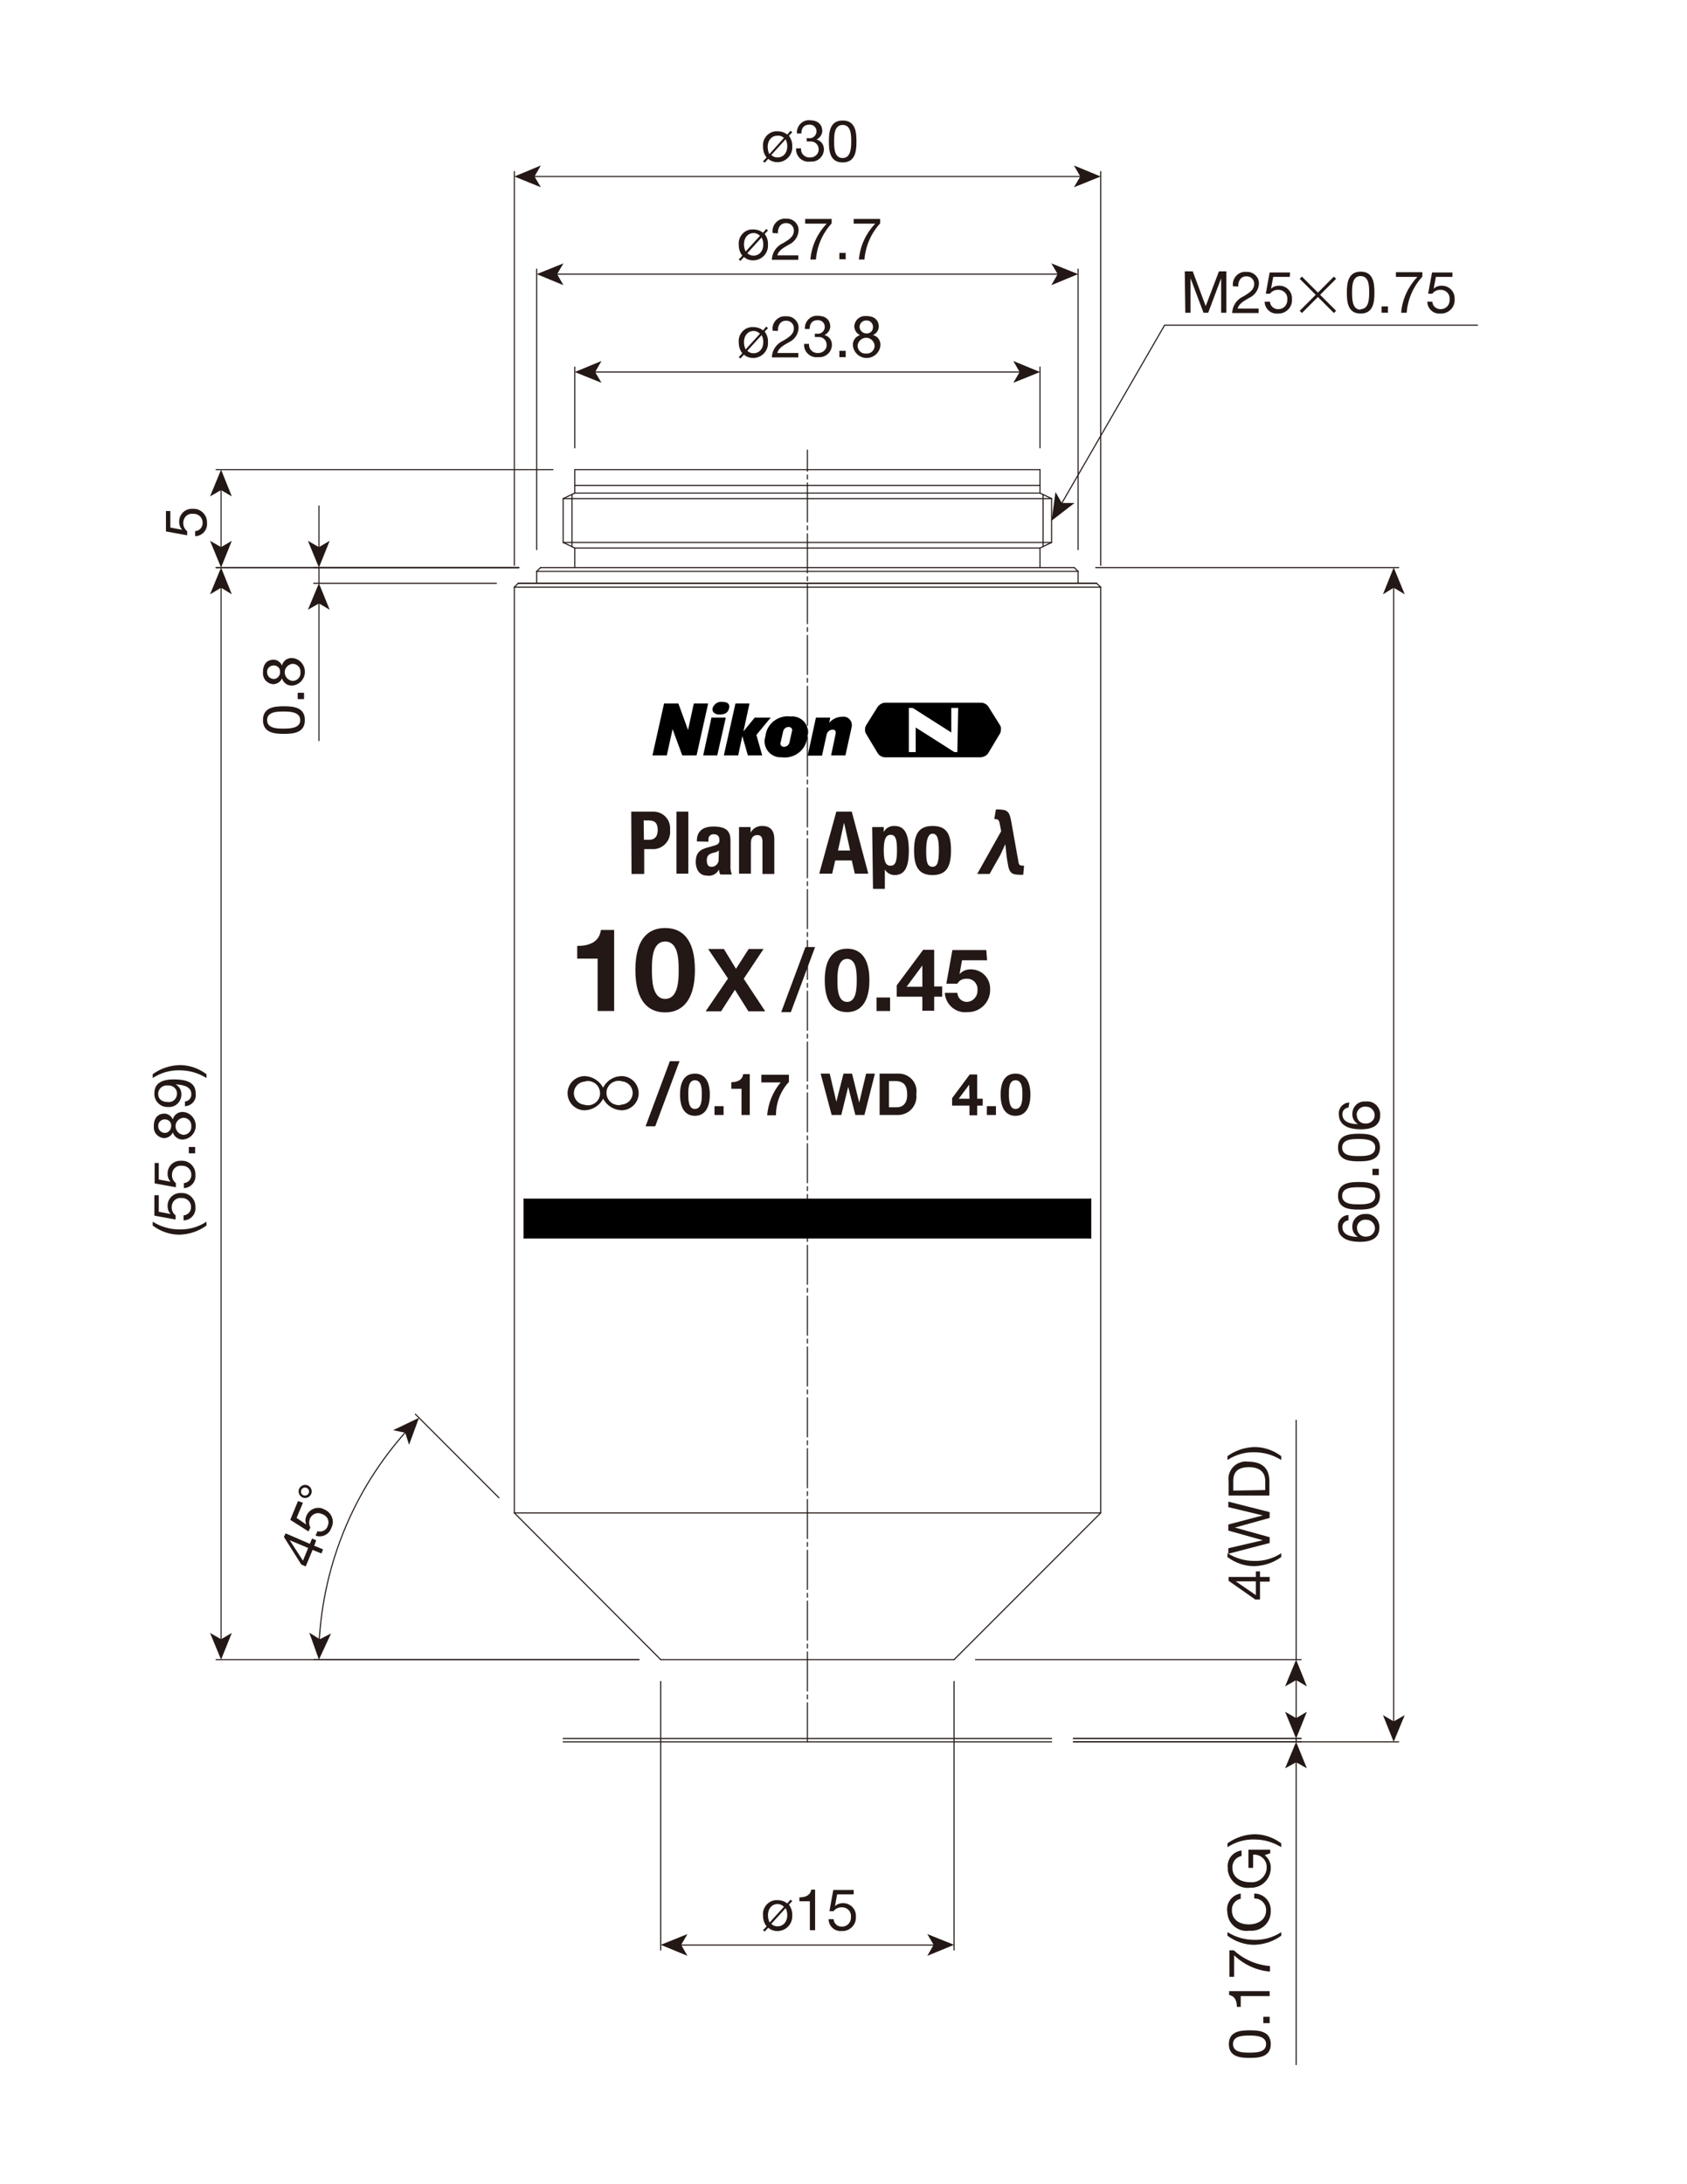 <?xml version="1.0" encoding="UTF-8"?>
<!-- Generator: Adobe Illustrator 23.0.1, SVG Export Plug-In . SVG Version: 6.00 Build 0)  -->
<svg xmlns="http://www.w3.org/2000/svg" xmlns:xlink="http://www.w3.org/1999/xlink" id="_x30_" x="0px" y="0px" width="612px" height="792px" viewBox="0 0 612 792" style="enable-background:new 0 0 612 792;" xml:space="preserve">
<style type="text/css">
	.st0{fill:none;stroke:#231815;stroke-width:0.4;stroke-linecap:round;stroke-linejoin:round;}
	.st1{fill:none;stroke:#231815;stroke-width:0.51;stroke-linecap:round;stroke-linejoin:round;}
	
		.st2{fill:none;stroke:#231815;stroke-width:0.4;stroke-linecap:round;stroke-linejoin:round;stroke-dasharray:14.17,1.42,1.42,1.42;}
	.st3{fill:#231815;}
	.st4{fill:none;stroke:#231815;stroke-width:0.4;}
</style>
<g id="MO_001_VIEW_PV">
	<g id="LINE">
		<line class="st0" x1="292.9" y1="601.8" x2="346.1" y2="601.8"></line>
	</g>
	<g id="LINE-2">
		<line class="st0" x1="389.7" y1="205.8" x2="292.9" y2="205.8"></line>
	</g>
	<g id="LINE-3">
		<line class="st0" x1="381.5" y1="196.7" x2="381.5" y2="180.8"></line>
	</g>
	<g id="LINE-4">
		<line class="st0" x1="377.3" y1="198.7" x2="381.5" y2="196.7"></line>
	</g>
	<g id="LINE-5">
		<line class="st0" x1="381.5" y1="180.8" x2="377.3" y2="178.8"></line>
	</g>
	<g id="LINE-6">
		<line class="st0" x1="377.3" y1="178.8" x2="377.3" y2="170.3"></line>
	</g>
	<g id="LINE-7">
		<line class="st0" x1="378.4" y1="198.2" x2="378.4" y2="179.3"></line>
	</g>
	<g id="LINE-8">
		<line class="st0" x1="377.3" y1="205.8" x2="377.3" y2="198.7"></line>
	</g>
	<g id="LINE-9">
		<line class="st0" x1="399.3" y1="548.6" x2="399.3" y2="212.9"></line>
	</g>
	<g id="LINE-10">
		<line class="st0" x1="377.3" y1="170.3" x2="292.9" y2="170.3"></line>
	</g>
	<g id="LINE-11">
		<line class="st0" x1="399.3" y1="548.6" x2="346.1" y2="601.8"></line>
	</g>
	<g id="LINE-12">
		<line class="st0" x1="391.1" y1="211.5" x2="391.1" y2="207.2"></line>
	</g>
	<g id="LINE-13">
		<line class="st0" x1="391.1" y1="207.2" x2="389.7" y2="205.8"></line>
	</g>
	<g id="LINE-14">
		<line class="st1" x1="397.8" y1="211.5" x2="292.9" y2="211.5"></line>
	</g>
	<g id="LINE-15">
		<line class="st0" x1="399.3" y1="212.9" x2="397.8" y2="211.5"></line>
	</g>
	<g id="LINE-16">
		<line class="st0" x1="377.3" y1="178.8" x2="292.9" y2="178.8"></line>
	</g>
	<g id="LINE-17">
		<line class="st0" x1="381.5" y1="180.8" x2="292.9" y2="180.8"></line>
	</g>
	<g id="LINE-18">
		<line class="st0" x1="381.5" y1="196.7" x2="292.9" y2="196.7"></line>
	</g>
	<g id="LINE-19">
		<line class="st0" x1="377.3" y1="198.7" x2="292.9" y2="198.7"></line>
	</g>
	<g id="LINE-20">
		<line class="st0" x1="391.1" y1="207.2" x2="292.9" y2="207.2"></line>
	</g>
	<g id="LINE-21">
		<line class="st0" x1="399.3" y1="212.9" x2="292.9" y2="212.9"></line>
	</g>
	<g id="LINE-22">
		<line class="st0" x1="292.9" y1="548.6" x2="399.3" y2="548.6"></line>
	</g>
	<g id="LINE-23">
		<line class="st0" x1="377.3" y1="176" x2="292.9" y2="176"></line>
	</g>
	<g id="LINE-24">
		<line class="st0" x1="292.9" y1="601.8" x2="239.7" y2="601.8"></line>
	</g>
	<g id="LINE-25">
		<line class="st0" x1="196.1" y1="205.8" x2="292.9" y2="205.8"></line>
	</g>
	<g id="LINE-26">
		<line class="st0" x1="204.3" y1="196.7" x2="204.3" y2="180.8"></line>
	</g>
	<g id="LINE-27">
		<line class="st0" x1="208.5" y1="198.7" x2="204.3" y2="196.7"></line>
	</g>
	<g id="LINE-28">
		<line class="st0" x1="204.3" y1="180.8" x2="208.5" y2="178.8"></line>
	</g>
	<g id="LINE-29">
		<line class="st0" x1="208.5" y1="178.8" x2="208.5" y2="170.3"></line>
	</g>
	<g id="LINE-30">
		<line class="st0" x1="207.5" y1="198.2" x2="207.5" y2="179.3"></line>
	</g>
	<g id="LINE-31">
		<line class="st0" x1="208.5" y1="205.8" x2="208.5" y2="198.7"></line>
	</g>
	<g id="LINE-32">
		<line class="st0" x1="186.6" y1="548.6" x2="186.6" y2="212.9"></line>
	</g>
	<g id="LINE-33">
		<line class="st0" x1="208.5" y1="170.3" x2="292.9" y2="170.3"></line>
	</g>
	<g id="LINE-34">
		<line class="st0" x1="186.6" y1="548.6" x2="239.7" y2="601.8"></line>
	</g>
	<g id="LINE-35">
		<line class="st0" x1="194.7" y1="211.5" x2="194.7" y2="207.2"></line>
	</g>
	<g id="LINE-36">
		<line class="st0" x1="194.7" y1="207.2" x2="196.1" y2="205.8"></line>
	</g>
	<g id="LINE-37">
		<line class="st1" x1="188" y1="211.5" x2="292.9" y2="211.5"></line>
	</g>
	<g id="LINE-38">
		<line class="st0" x1="186.6" y1="212.9" x2="188" y2="211.5"></line>
	</g>
	<g id="LINE-39">
		<line class="st0" x1="208.5" y1="178.8" x2="292.9" y2="178.8"></line>
	</g>
	<g id="LINE-40">
		<line class="st0" x1="204.3" y1="180.8" x2="292.9" y2="180.8"></line>
	</g>
	<g id="LINE-41">
		<line class="st0" x1="204.3" y1="196.7" x2="292.9" y2="196.7"></line>
	</g>
	<g id="LINE-42">
		<line class="st0" x1="208.5" y1="198.7" x2="292.9" y2="198.7"></line>
	</g>
	<g id="LINE-43">
		<line class="st0" x1="194.7" y1="207.2" x2="292.9" y2="207.2"></line>
	</g>
	<g id="LINE-44">
		<line class="st0" x1="186.6" y1="212.9" x2="292.9" y2="212.9"></line>
	</g>
	<g id="LINE-45">
		<line class="st0" x1="292.9" y1="548.6" x2="186.6" y2="548.6"></line>
	</g>
	<g id="LINE-46">
		<line class="st0" x1="208.5" y1="176" x2="292.9" y2="176"></line>
	</g>
	<g id="LINE-47">
		<line class="st0" x1="292.9" y1="630.4" x2="204.3" y2="630.4"></line>
	</g>
	<g id="LINE-48">
		<line class="st0" x1="292.9" y1="631.6" x2="204.3" y2="631.6"></line>
	</g>
	<g id="LINE-49">
		<line class="st0" x1="292.9" y1="631.6" x2="381.5" y2="631.6"></line>
	</g>
	<g id="LINE-50">
		<line class="st0" x1="292.9" y1="630.4" x2="381.5" y2="630.4"></line>
	</g>
	<g id="LINE-51">
		<line class="st0" x1="190.1" y1="434.8" x2="395.7" y2="434.8"></line>
	</g>
	<g id="LINE-52">
		<line class="st0" x1="190.1" y1="448.9" x2="395.7" y2="448.9"></line>
	</g>
	<g id="LINE-53">
		<line class="st2" x1="292.9" y1="631.6" x2="292.9" y2="163.2"></line>
	</g>
	<g id="LINE-54">
		<line class="st0" x1="395.7" y1="448.9" x2="395.7" y2="434.8"></line>
	</g>
	<g id="LINE-55">
		<line class="st0" x1="190.1" y1="448.9" x2="190.1" y2="434.8"></line>
	</g>
	<g id="LINE-56">
		<line class="st0" x1="422.5" y1="117.9" x2="536" y2="117.9"></line>
	</g>
	<g id="MTEXT">
		<path class="st3" d="M429.8,98.4h2.9l4.7,12.6l4.8-12.6h2.7v15H443v-12.5l0,0l-4.7,12.5h-1.7l-4.7-12.5l0,0v12.5H430L429.8,98.4z"></path>
		<path class="st3" d="M447.3,103.8c-0.4-2.5,1.4-4.9,3.9-5.2c0.3,0,0.6-0.1,0.9,0c2.3-0.2,4.4,1.5,4.6,3.8c0,0.2,0,0.3,0,0.5    c-0.1,2.2-1.5,4.2-3.5,5.1c-1.9,1.1-3.8,2.1-4.2,3.9h7.6v1.6H447c0.1-2.7,1.7-5,4.2-6.1c2.5-1.5,3.8-2.5,3.8-4.5    c0-1.5-1.2-2.7-2.7-2.7c-0.1,0-0.1,0-0.2,0c-2.1,0-3,1.9-2.9,3.7L447.3,103.8z"></path>
		<path class="st3" d="M467.9,100.4h-6l-0.8,4.3l0,0c0.7-0.7,1.7-1.1,2.8-1.1c2.6-0.1,4.7,1.9,4.8,4.4c0,0.2,0,0.5,0,0.7    c0.1,2.7-2.1,4.9-4.7,5c-0.2,0-0.3,0-0.5,0c-2.4,0.2-4.5-1.6-4.7-4c0-0.1,0-0.2,0-0.3h1.9c0.1,1.6,1.5,2.8,3.1,2.7    c1.7,0,3.1-1.3,3.2-3.1c0-0.1,0-0.3,0-0.4c0.2-1.8-1.1-3.3-2.9-3.5c-0.2,0-0.4,0-0.6,0c-1.1,0-2.1,0.5-2.8,1.4h-1.5l1.4-7.7h7.4    L467.9,100.4z"></path>
		<path class="st3" d="M484.7,112.7l-0.8,0.8l-5.8-5.8l-5.8,5.8l-0.8-0.8l5.8-5.8l-5.8-5.8l0.8-0.8l5.8,5.8l5.8-5.8l0.8,0.8    l-5.8,5.8L484.7,112.7z"></path>
		<path class="st3" d="M493.6,98.5c4.7,0,5,4.3,5,7.6s-0.3,7.6-5,7.6s-5-4.3-5-7.6S489,98.5,493.6,98.5z M493.6,112.1    c3,0,3.1-3.8,3.1-6s0-6-3.1-6s-3.1,3.8-3.1,6s0,6.2,3.1,6.2V112.1z"></path>
		<path class="st3" d="M501.2,111.1h2.3v2.3h-2.3V111.1z"></path>
		<path class="st3" d="M516,100.3c-3.3,3.6-5.3,8.2-5.7,13.1h-2c0.4-4.9,2.5-9.4,5.9-13h-7.8v-1.7h9.6L516,100.3z"></path>
		<path class="st3" d="M526.9,100.4h-6l-0.8,4.3l0,0c0.7-0.7,1.7-1.1,2.8-1.1c2.6-0.1,4.7,1.9,4.8,4.4c0,0.2,0,0.5,0,0.7    c0.1,2.7-2.1,4.9-4.7,5c-0.2,0-0.3,0-0.5,0c-2.4,0.2-4.5-1.6-4.7-4c0-0.1,0-0.2,0-0.3h1.8c0.1,1.6,1.5,2.8,3.1,2.7    c1.7,0,3.1-1.3,3.2-3.1c0-0.1,0-0.3,0-0.4c0.2-1.8-1.1-3.3-2.9-3.5c-0.2,0-0.4,0-0.6,0c-1.1,0-2.1,0.5-2.8,1.4h-1.5l1.4-7.7h7.4    L526.9,100.4z"></path>
	</g>
	<g id="LINE-57">
		<line class="st4" x1="385" y1="182.8" x2="422.5" y2="117.9"></line>
		<polygon class="st3" points="381.5,188.8 389.8,182.4 385.2,182.4 382.9,178.4   "></polygon>
	</g>
	<g id="MTEXT-2">
		<path class="st3" d="M277.4,120.2c0.8,1.1,1.3,2.5,1.2,3.9c0.2,3-2.1,5.5-5,5.7c-1.3,0.1-2.7-0.3-3.7-1.2l-1.3,1.4l-0.6-0.5    l1.3-1.4c-0.9-1.1-1.3-2.5-1.3-3.9c-0.3-2.8,1.8-5.4,4.6-5.6c0.2,0,0.5,0,0.7,0c1.3,0,2.5,0.4,3.5,1.2l1.2-1.4l0.6,0.6    L277.4,120.2z M275.7,121c-0.6-0.6-1.5-1-2.3-1c-1.9,0-3.5,1.5-3.5,4.1c0,0.9,0.2,1.8,0.6,2.6L275.7,121z M271.1,127.2    c0.6,0.6,1.4,0.9,2.3,0.9c1.9,0,3.5-1.5,3.5-4.1c0-0.9-0.2-1.7-0.6-2.5L271.1,127.2z"></path>
		<path class="st3" d="M280.3,119.9c-0.4-2.5,1.4-4.9,3.9-5.2c0.3,0,0.6-0.1,0.9,0c2.3-0.2,4.4,1.5,4.6,3.8c0,0.2,0,0.3,0,0.5    c-0.1,2.2-1.5,4.2-3.5,5.1c-1.9,1.1-3.8,2.1-4.2,3.9h7.6v1.6H280c0.1-2.7,1.7-5,4.2-6.1c2.5-1.5,3.8-2.5,3.8-4.5    c0-1.5-1.2-2.7-2.7-2.7c-0.1,0-0.1,0-0.2,0c-2.1,0-3,1.9-2.9,3.7L280.3,119.9z"></path>
		<path class="st3" d="M295.6,121h0.8c1.4,0.2,2.6-0.8,2.8-2.2c0-0.1,0-0.2,0-0.3c0-1.3-1-2.4-2.4-2.4c-0.1,0-0.2,0-0.3,0    c-2,0-2.8,1.5-2.8,3.2H292c-0.2-2.4,1.6-4.6,4-4.8c0.2,0,0.4,0,0.6,0c2.6,0,4.6,1.2,4.6,4c-0.1,1.3-0.9,2.4-2.1,3l0,0    c1.6,0.4,2.7,1.8,2.7,3.5c0,2.5-2.1,4.6-4.6,4.5c-0.2,0-0.3,0-0.5,0c-2.5,0.3-4.7-1.5-5-4c0-0.3,0-0.6,0-0.8h1.8    c-0.2,1.7,1.1,3.1,2.7,3.3c0.2,0,0.3,0,0.5,0c1.6,0.1,3.1-1.1,3.2-2.7c0-0.1,0-0.1,0-0.2c0-1.6-1.2-2.9-2.8-2.9    c-0.1,0-0.3,0-0.4,0h-1.1L295.6,121z"></path>
		<path class="st3" d="M304.5,127.2h2.3v2.3h-2.3V127.2z"></path>
		<path class="st3" d="M314.3,114.6c3.3,0,4.5,1.9,4.5,3.8c0,1.3-0.8,2.5-2.1,3.1c1.7,0.4,2.8,2,2.7,3.7c-0.2,2.8-2.7,4.8-5.4,4.6    c-2.4-0.2-4.4-2.1-4.6-4.6c-0.1-1.7,1-3.2,2.6-3.7c-1.2-0.5-2-1.7-2.1-3.1c0.1-2.2,1.9-3.9,4.1-3.8    C314.1,114.6,314.2,114.6,314.3,114.6z M314.3,128.2c1.6,0.1,2.9-1.1,3-2.7c0-0.1,0-0.1,0-0.2c-0.2-1.7-1.7-3-3.4-2.8    c-1.5,0.2-2.6,1.3-2.8,2.8c0,1.6,1.2,2.9,2.8,2.9c0.2,0,0.4,0,0.5,0L314.3,128.2z M314.3,120.9c1.3,0.1,2.3-0.8,2.4-2.1    c0-0.1,0-0.2,0-0.3c0-1.2-1-2.3-2.2-2.3c-0.1,0-0.2,0-0.3,0c-1.3,0-2.3,1-2.4,2.3C311.9,119.9,313,120.9,314.3,120.9    C314.3,120.9,314.3,120.9,314.3,120.9L314.3,120.9z"></path>
	</g>
	<g id="LINE-58">
		<line class="st4" x1="215.4" y1="134.9" x2="370.4" y2="134.9"></line>
		<polygon class="st3" points="208.5,134.9 218.2,138.8 215.9,134.9 218.2,130.9   "></polygon>
		<polygon class="st3" points="377.3,134.9 367.6,138.8 369.9,134.9 367.6,130.9   "></polygon>
	</g>
	<g id="LINE-59">
		<line class="st0" x1="208.5" y1="162.4" x2="208.5" y2="133.1"></line>
	</g>
	<g id="LINE-60">
		<line class="st0" x1="377.3" y1="162.4" x2="377.3" y2="133.1"></line>
	</g>
	<g id="MTEXT-3">
		<path class="st3" d="M286.2,49.2c0.8,1.1,1.3,2.5,1.2,3.9c0.2,3-2.1,5.5-5,5.7c-1.3,0.1-2.7-0.3-3.7-1.2l-1.3,1.4l-0.6-0.5    l1.3-1.4c-0.9-1.1-1.3-2.5-1.3-3.9c-0.3-2.8,1.8-5.4,4.6-5.6c0.2,0,0.5,0,0.7,0c1.3,0,2.5,0.4,3.5,1.2l1.2-1.4l0.6,0.6L286.2,49.2    z M284.4,50c-0.7-0.6-1.5-0.9-2.4-0.8c-1.9,0-3.5,1.5-3.5,4.1c0,0.9,0.2,1.8,0.6,2.6L284.4,50z M279.8,56.2    c0.6,0.6,1.4,0.9,2.3,0.9c1.9,0,3.5-1.5,3.5-4.1c0-0.9-0.2-1.7-0.6-2.5L279.8,56.2z"></path>
		<path class="st3" d="M292.6,50.1h0.8c1.4,0.2,2.6-0.8,2.8-2.2c0-0.1,0-0.2,0-0.3c0-1.3-1-2.4-2.4-2.4c-0.1,0-0.2,0-0.3,0    c-2,0-2.8,1.5-2.8,3.2h-1.6c-0.2-2.4,1.6-4.6,4-4.8c0.2,0,0.4,0,0.6,0c2.6,0,4.6,1.2,4.6,4c-0.1,1.3-0.9,2.4-2.1,3l0,0    c1.6,0.4,2.7,1.8,2.7,3.5c0,2.5-2.1,4.6-4.6,4.5c-0.2,0-0.3,0-0.5,0c-2.5,0.3-4.7-1.5-5-4c0-0.3,0-0.6,0-0.8h1.8    c-0.2,1.7,1.1,3.1,2.7,3.3c0.2,0,0.3,0,0.5,0c1.6,0.1,3.1-1.1,3.2-2.7c0-0.1,0-0.1,0-0.2c0-1.6-1.2-2.9-2.8-2.9    c-0.1,0-0.3,0-0.4,0h-1.1L292.6,50.1z"></path>
		<path class="st3" d="M305.7,43.7c4.7,0,5,4.3,5,7.6s-0.3,7.6-5,7.6c-4.7,0-5-4.3-5-7.6S301,43.7,305.7,43.7z M305.7,57.3    c3,0,3.1-3.8,3.1-6s0-6-3.1-6s-3.1,3.8-3.1,6S302.6,57.3,305.7,57.3L305.7,57.3z"></path>
	</g>
	<g id="LINE-61">
		<line class="st4" x1="193.4" y1="64" x2="392.4" y2="64"></line>
		<polygon class="st3" points="186.6,64 196.2,67.9 193.9,64 196.2,60   "></polygon>
		<polygon class="st3" points="399.3,64 389.6,67.9 391.9,64 389.6,60   "></polygon>
	</g>
	<g id="LINE-62">
		<line class="st0" x1="186.6" y1="205" x2="186.6" y2="62.2"></line>
	</g>
	<g id="LINE-63">
		<line class="st0" x1="399.3" y1="205" x2="399.3" y2="62.2"></line>
	</g>
	<g id="MTEXT-4">
		<path class="st3" d="M61.8,185.3v6l4.3,0.8l0,0c-0.7-0.7-1.1-1.7-1.1-2.8c-0.1-2.6,1.9-4.7,4.4-4.8c0.2,0,0.5,0,0.7,0    c2.7-0.1,4.9,2.1,5,4.7c0,0.2,0,0.3,0,0.5c0.2,2.4-1.6,4.5-4,4.7c-0.1,0-0.2,0-0.3,0v-1.8c1.6-0.1,2.8-1.5,2.7-3.1    c0-1.7-1.3-3.1-3.1-3.2c-0.1,0-0.3,0-0.4,0c-1.8-0.2-3.3,1.1-3.5,2.9c0,0.2,0,0.4,0,0.6c0,1.1,0.5,2.1,1.4,2.8v1.5l-7.7-1.4v-7.4    L61.8,185.3z"></path>
	</g>
	<g id="LINE-64">
		<line class="st4" x1="80.2" y1="177.2" x2="80.2" y2="198.9"></line>
		<polygon class="st3" points="80.2,170.3 76.2,180 80.2,177.7 84.1,180   "></polygon>
		<polygon class="st3" points="80.2,205.8 76.2,196.1 80.2,198.4 84.1,196.1   "></polygon>
	</g>
	<g id="LINE-65">
		<line class="st0" x1="200.6" y1="170.3" x2="78.4" y2="170.3"></line>
	</g>
	<g id="LINE-66">
		<line class="st0" x1="188.2" y1="205.8" x2="78.4" y2="205.8"></line>
	</g>
	<g id="MTEXT-5">
		<path class="st3" d="M74.9,444.4c-2.9,2.1-6.3,3.2-9.8,3.3c-3.5,0-6.9-1.2-9.7-3.3v-1.4c2.9,1.8,6.2,2.8,9.7,2.8    c3.5,0.1,6.9-0.9,9.8-2.8V444.4z"></path>
		<path class="st3" d="M57.6,433.4v6l4.3,0.8l0,0c-0.7-0.7-1.1-1.7-1.1-2.8c-0.1-2.6,1.9-4.7,4.4-4.8c0.2,0,0.5,0,0.7,0    c2.7-0.1,4.9,2.1,5,4.7c0,0.2,0,0.3,0,0.5c0.2,2.4-1.6,4.5-4,4.7c-0.1,0-0.2,0-0.3,0v-1.8c1.6-0.1,2.8-1.5,2.7-3.1    c0-1.7-1.3-3.1-3.1-3.2c-0.1,0-0.3,0-0.4,0c-1.8-0.2-3.3,1.1-3.5,2.9c0,0.2,0,0.4,0,0.6c0,1.1,0.5,2.1,1.4,2.8v1.5l-7.7-1.4v-7.4    L57.6,433.4z"></path>
		<path class="st3" d="M57.6,421.7v6l4.3,0.8l0,0c-0.7-0.7-1.1-1.7-1.1-2.8c-0.1-2.6,1.9-4.7,4.4-4.8c0.2,0,0.5,0,0.7,0    c2.7-0.1,4.9,2.1,5,4.7c0,0.2,0,0.3,0,0.5c0.2,2.4-1.6,4.5-4,4.7c-0.1,0-0.2,0-0.2,0v-1.8c1.6-0.1,2.8-1.5,2.7-3.1    c0-1.7-1.3-3.1-3.1-3.2c-0.1,0-0.3,0-0.4,0c-1.8-0.2-3.3,1.1-3.5,2.9c0,0.2,0,0.4,0,0.6c0,1.1,0.5,2.1,1.4,2.8v1.5l-7.7-1.4v-7.4    L57.6,421.7z"></path>
		<path class="st3" d="M68.5,418.2v-2.3h2.3v2.3H68.5z"></path>
		<path class="st3" d="M55.8,408.3c0-3.3,1.9-4.5,3.8-4.5c1.3,0,2.5,0.8,3.1,2.1c0.4-1.7,2-2.8,3.7-2.7c2.8,0.2,4.8,2.7,4.6,5.4    c-0.2,2.4-2.1,4.4-4.6,4.6c-1.7,0.1-3.2-1-3.7-2.6c-0.5,1.2-1.7,2-3.1,2.1c-2.2-0.1-3.9-1.9-3.8-4.1    C55.8,408.5,55.8,408.4,55.8,408.3z M62.1,408.3c0.1-1.3-0.8-2.3-2.1-2.4c-0.1,0-0.2,0-0.3,0c-1.2,0-2.3,1-2.3,2.2    c0,0.1,0,0.2,0,0.3c0,1.3,1,2.3,2.3,2.4S62.1,409.7,62.1,408.3C62.1,408.4,62.1,408.4,62.1,408.3L62.1,408.3z M69.4,408.3    c0.1-1.6-1.1-2.9-2.7-3c-0.1,0-0.1,0-0.2,0c-1.7,0.2-3,1.7-2.8,3.4c0.2,1.5,1.3,2.6,2.8,2.8c1.6,0,2.9-1.2,2.9-2.8    c0-0.2,0-0.3,0-0.5L69.4,408.3z"></path>
		<path class="st3" d="M67.1,399.4c1.4-0.1,2.4-1.3,2.3-2.7c0-2.2-1.9-3.3-5.7-3.5l0,0c1.3,0.7,2.1,2,2.1,3.5    c0.1,2.5-1.8,4.6-4.2,4.7c-0.2,0-0.5,0-0.7,0c-2.6,0.1-4.7-1.9-4.9-4.4c0-0.2,0-0.3,0-0.5c0-2.8,1.5-5.1,7-5.1s8,1.5,8,5.2    c0.3,2.2-1.3,4.2-3.6,4.5c-0.1,0-0.2,0-0.3,0L67.1,399.4z M57.4,396.7c0,2.1,1.7,2.9,3.5,2.9c1.7,0.2,3.1-1,3.3-2.7    c0.2-1.7-1-3.1-2.7-3.3c-0.2,0-0.4,0-0.6,0c-1.7-0.2-3.2,0.9-3.5,2.6c0,0.2,0,0.4,0,0.6V396.7z"></path>
		<path class="st3" d="M74.9,390.9c-2.9-1.8-6.2-2.8-9.7-2.8c-3.5-0.1-6.9,0.9-9.8,2.8v-1.4c2.9-2.1,6.3-3.2,9.8-3.3    c3.5,0,6.9,1.2,9.7,3.3V390.9z"></path>
	</g>
	<g id="LINE-67">
		<line class="st4" x1="80.2" y1="212.7" x2="80.2" y2="595"></line>
		<polygon class="st3" points="80.2,205.8 76.2,215.5 80.2,213.1 84.1,215.5   "></polygon>
		<polygon class="st3" points="80.2,601.8 76.2,592.1 80.2,594.4 84.1,592.1   "></polygon>
	</g>
	<g id="LINE-68">
		<line class="st0" x1="188.2" y1="205.8" x2="78.4" y2="205.8"></line>
	</g>
	<g id="LINE-69">
		<line class="st0" x1="231.8" y1="601.8" x2="78.4" y2="601.8"></line>
	</g>
	<g id="MTEXT-6">
		<path class="st3" d="M489.2,442.5c-1.3,0.1-2.3,1.2-2.2,2.5c0,3,3.5,3.5,5.6,3.5l0,0c-1.3-0.8-2.1-2.2-2-3.7    c-0.1-2.5,1.9-4.5,4.3-4.6c0.2,0,0.3,0,0.5,0c2.6-0.2,4.8,1.8,5,4.4c0,0.2,0,0.4,0,0.6c0,4.4-4,5.1-7,5.1c-4.1,0-8-1.2-8-5.5    c-0.2-2.1,1.4-4,3.5-4.2c0.1,0,0.2,0,0.3,0L489.2,442.5z M495.7,448.4c1.7,0,3.1-1.4,3.1-3c0-1.7-1.4-3.1-3-3.1c0,0,0,0,0,0    c-1.6-0.3-3.2,0.8-3.5,2.4c0,0.2-0.1,0.4,0,0.6c0,1.7,1.3,3.1,3,3.1C495.3,448.5,495.5,448.5,495.7,448.4z"></path>
		<path class="st3" d="M485.4,433.6c0-4.7,4.3-5,7.6-5c3.3,0,7.6,0.3,7.6,5c0,4.7-4.3,5-7.6,5C489.6,438.6,485.4,438.3,485.4,433.6z     M498.9,433.6c0-3-3.8-3.1-6-3.1c-2.2,0-6,0-6,3.1c0,3.1,3.8,3.1,6,3.1C495.1,436.7,498.9,436.7,498.9,433.6z"></path>
		<path class="st3" d="M497.9,426.1v-2.3h2.3v2.3H497.9z"></path>
		<path class="st3" d="M485.4,416.1c0-4.7,4.3-5,7.6-5c3.3,0,7.6,0.3,7.6,5s-4.3,5-7.6,5C489.6,421.1,485.4,420.8,485.4,416.1z     M498.9,416.1c0-3-3.8-3.1-6-3.1c-2.2,0-6,0-6,3.1s3.8,3.1,6,3.1C495.1,419.2,498.9,419.2,498.9,416.1z"></path>
		<path class="st3" d="M489.2,401.6c-1.3,0.1-2.3,1.2-2.2,2.5c0,3,3.5,3.5,5.6,3.5l0,0c-1.3-0.8-2.1-2.2-2-3.7    c0-2.5,1.9-4.5,4.4-4.5c0.2,0,0.5,0,0.7,0c2.6-0.2,4.8,1.8,5,4.4c0,0.2,0,0.4,0,0.6c0,4.4-4,5.1-7,5.1c-4.1,0-8-1.2-8-5.5    c-0.2-2.1,1.4-4,3.5-4.2c0.1,0,0.2,0,0.3,0L489.2,401.6z M495.6,407.4c1.7,0,3.1-1.4,3.1-3c0-1.7-1.4-3.1-3-3.1c0,0,0,0,0,0    c-1.6-0.3-3.2,0.8-3.5,2.4c0,0.2-0.1,0.4,0,0.6c0,1.7,1.3,3.1,3,3.1C495.3,407.4,495.5,407.4,495.6,407.4L495.6,407.4z"></path>
	</g>
	<g id="LINE-70">
		<line class="st4" x1="505.6" y1="212.7" x2="505.6" y2="624.7"></line>
		<polygon class="st3" points="505.6,205.8 501.7,215.5 505.6,213.1 509.6,215.5   "></polygon>
		<polygon class="st3" points="505.6,631.6 501.7,621.9 505.6,624.2 509.6,621.9   "></polygon>
	</g>
	<g id="LINE-71">
		<line class="st0" x1="397.5" y1="205.8" x2="507.4" y2="205.8"></line>
	</g>
	<g id="LINE-72">
		<line class="st0" x1="389.4" y1="631.6" x2="507.4" y2="631.6"></line>
	</g>
	<g id="MTEXT-7">
		<path class="st3" d="M455.6,571.8v-2h1.5v2h3.5v1.7h-3.5v6.5h-1.7l-9.7-6.8v-1.4L455.6,571.8z M455.6,573.4h-7.3l7.3,5V573.4z"></path>
		<path class="st3" d="M464.8,564.6c-2.9,2.1-6.3,3.2-9.8,3.3c-3.5,0-6.9-1.2-9.7-3.3v-1.4c2.9,1.8,6.2,2.8,9.7,2.8    c3.5,0.1,6.9-0.9,9.8-2.8V564.6z"></path>
		<path class="st3" d="M460.6,548.3v2.1l-12.6,3.5l0,0l12.6,3.5v2.1l-15,3.9v-2l12.5-2.9l0,0l-12.5-3.5v-2.2l12.5-3.3l0,0l-12.5-3    v-2L460.6,548.3z"></path>
		<path class="st3" d="M445.7,542.3v-5.1c-0.5-3.5,1.9-6.7,5.4-7.2c0.5-0.1,1-0.1,1.6,0c5,0,7.8,2.2,7.8,7.2v5.1H445.7z M459,540.3    V537c0-1.4-0.4-5-5.9-5c-3.5,0-5.7,1.3-5.7,5v3.5L459,540.3z"></path>
		<path class="st3" d="M464.8,529.4c-2.9-1.8-6.2-2.8-9.7-2.8c-3.5-0.1-6.9,0.9-9.8,2.8V528c2.9-2.1,6.3-3.2,9.8-3.3    c3.5,0,6.9,1.2,9.7,3.3V529.4z"></path>
	</g>
	<g id="LINE-73">
		<line class="st4" x1="470.2" y1="623.5" x2="470.2" y2="608.7"></line>
		<polygon class="st3" points="470.2,630.4 474.1,620.7 470.2,623 466.2,620.7   "></polygon>
		<polygon class="st3" points="470.2,601.8 474.1,611.5 470.2,609.2 466.2,611.5   "></polygon>
	</g>
	<g id="LINE-74">
		<line class="st0" x1="389.4" y1="630.4" x2="472" y2="630.4"></line>
	</g>
	<g id="LINE-75">
		<line class="st0" x1="353.9" y1="601.8" x2="472" y2="601.8"></line>
	</g>
	<g id="LINE-76">
		<line class="st0" x1="470.2" y1="601.8" x2="470.2" y2="515"></line>
	</g>
	<g id="MTEXT-8">
		<path class="st3" d="M445.8,741.2c0-4.7,4.3-5,7.6-5c3.3,0,7.6,0.3,7.6,5c0,4.7-4.3,5-7.6,5C450,746.2,445.8,745.9,445.8,741.2z     M459.3,741.2c0-3-3.8-3.1-6-3.1c-2.2,0-6,0-6,3.1s3.8,3.1,6,3.1C455.5,744.3,459.3,744.3,459.3,741.2z"></path>
		<path class="st3" d="M458.3,733.6v-2.3h2.3v2.3H458.3z"></path>
		<path class="st3" d="M460.6,722v1.8h-10.5v3.9h-1.4c0-2-0.6-3.9-2.8-4.3V722H460.6z"></path>
		<path class="st3" d="M447.6,707.2c3.6,3.3,8.2,5.3,13.1,5.7v2c-4.9-0.4-9.4-2.5-13-5.9v7.8H446v-9.6L447.6,707.2z"></path>
		<path class="st3" d="M464.8,701.9c-2.9,2.1-6.3,3.2-9.8,3.3c-3.5,0-6.9-1.2-9.7-3.3v-1.3c2.9,1.8,6.2,2.8,9.7,2.8    c3.5,0.1,6.9-0.9,9.8-2.8V701.9z"></path>
		<path class="st3" d="M450.1,688.5c-2,0.4-3.3,2.2-3.2,4.2c0,3.5,2.9,5.1,6.1,5.1c3.1,0,6.3-1.5,6.3-5.1c0.1-2.3-1.8-4.3-4.1-4.3    c-0.1,0-0.1,0-0.2,0v-1.8c3.4,0,6.1,2.8,6,6.2c0,0.1,0,0.2,0,0.3c0,3.9-3.1,7-7,7c-0.3,0-0.6,0-0.9,0c-3.8,0.5-7.3-2.2-7.8-6.1    c0-0.3-0.1-0.6-0.1-0.9c-0.4-3.1,1.7-6,4.9-6.5V688.5z"></path>
		<path class="st3" d="M458.8,672.7c1.5,1.2,2.3,2.9,2.2,4.8c-0.1,4-3.4,7.1-7.3,7c-0.1,0-0.1,0-0.2,0c-4,0.5-7.6-2.4-8.1-6.4    c0-0.2,0-0.4,0-0.7c-0.4-3.1,1.8-6,5-6.4v2c-2.1,0.4-3.5,2.3-3.3,4.4c0,3.5,3.2,5.1,6.4,5.1c3,0.3,5.6-1.8,6-4.8    c0-0.1,0-0.3,0-0.4c0.2-2.5-1.7-4.6-4.2-4.8c-0.2,0-0.5,0-0.7,0v4.8h-1.7v-6.6h7.9v1.3L458.8,672.7z"></path>
		<path class="st3" d="M464.8,669.8c-2.9-1.8-6.2-2.8-9.7-2.8c-3.5-0.1-6.9,0.9-9.8,2.8v-1.4c2.9-2.1,6.3-3.2,9.8-3.3    c3.5,0,6.9,1.2,9.7,3.3V669.8z"></path>
	</g>
	<g id="LINE-77">
		<line class="st0" x1="470.2" y1="631.6" x2="470.2" y2="630.4"></line>
	</g>
	<g id="LINE-78">
		<line class="st0" x1="389.4" y1="631.6" x2="472" y2="631.6"></line>
	</g>
	<g id="LINE-79">
		<line class="st0" x1="389.4" y1="630.4" x2="472" y2="630.4"></line>
	</g>
	<g id="LINE-80">
		<line class="st4" x1="470.2" y1="748.8" x2="470.2" y2="638.4"></line>
		<polygon class="st3" points="470.2,631.6 474.1,641.2 470.2,639 466.2,641.2   "></polygon>
	</g>
	<g id="MTEXT-9">
		<path class="st3" d="M112.4,559.8l0.8-1.9l1.5,0.6l-0.7,2l3.2,1.3l-0.6,1.5l-3.2-1.3l-2.5,6l-1.6-0.7l-6.3-10l0.6-1.3L112.4,559.8    z M111.8,561.3l-6.7-2.8l0,0l4.8,7.4L111.8,561.3z"></path>
		<path class="st3" d="M109.9,544.9l-2.3,5.5l3.5,2.4l0,0c-0.4-1-0.4-2,0-3c0.9-2.4,3.5-3.6,5.9-2.8c0.2,0.1,0.4,0.2,0.6,0.3    c2.5,1,3.8,3.8,2.8,6.3c-0.1,0.1-0.1,0.3-0.2,0.4c-0.7,2.3-3.2,3.6-5.5,2.9c-0.1,0-0.2-0.1-0.2-0.1l0.7-1.6    c1.5,0.5,3.2-0.3,3.7-1.9c0.7-1.6,0-3.4-1.6-4.1c-0.2-0.1-0.3-0.1-0.5-0.2c-1.6-0.8-3.5-0.1-4.3,1.5c0,0.1-0.1,0.2-0.1,0.3    c-0.4,1-0.3,2.1,0.2,3.1l-0.7,1.4l-6.6-4.2l2.8-6.8L109.9,544.9z"></path>
		<path class="st3" d="M108.5,539.9c0.5-1.2,1.9-1.8,3.1-1.3c1.2,0.5,1.8,1.9,1.3,3.1c-0.5,1.2-1.9,1.8-3.1,1.3    C108.6,542.5,108,541.1,108.5,539.9C108.5,539.9,108.5,539.9,108.5,539.9z M112,541.4c0.3-0.7,0-1.6-0.8-1.9    c-0.7-0.3-1.6,0-1.9,0.8s0,1.6,0.8,1.9c0,0,0,0,0,0C110.9,542.5,111.7,542.1,112,541.4C112.1,541.4,112.1,541.4,112,541.4    L112,541.4z"></path>
	</g>
	<g id="ARC">
		<path class="st4" d="M147.3,519.1c-18.8,21-29.9,47.7-31.5,75.9"></path>
		<polygon class="st3" points="152,514.1 142.6,518.6 147,519.5 148.4,523.9   "></polygon>
		<polygon class="st3" points="115.7,601.8 112.2,592 116,594.4 120.1,592.3   "></polygon>
	</g>
	<g id="LINE-81">
		<line class="st0" x1="181" y1="543.1" x2="150.7" y2="512.8"></line>
	</g>
	<g id="LINE-82">
		<line class="st0" x1="231.8" y1="601.8" x2="113.8" y2="601.8"></line>
	</g>
	<g id="LINE-83">
		<line class="st4" x1="246.6" y1="705.3" x2="339.2" y2="705.3"></line>
		<polygon class="st3" points="239.7,705.2 249.4,709.2 247.1,705.2 249.4,701.3   "></polygon>
		<polygon class="st3" points="346.1,705.2 336.4,709.2 338.7,705.2 336.4,701.3   "></polygon>
	</g>
	<g id="LINE-84">
		<line class="st0" x1="239.7" y1="609.7" x2="239.7" y2="707.1"></line>
	</g>
	<g id="LINE-85">
		<line class="st0" x1="346.1" y1="609.7" x2="346.1" y2="707.1"></line>
	</g>
	<g id="MTEXT-10">
		<path class="st3" d="M286.2,690.6c0.8,1.1,1.3,2.5,1.2,3.9c0.2,3-2.1,5.5-5,5.7c-1.3,0.1-2.7-0.3-3.7-1.2l-1.3,1.4l-0.6-0.5    l1.3-1.4c-0.9-1.1-1.3-2.5-1.3-3.9c-0.3-2.8,1.8-5.4,4.6-5.6c0.2,0,0.5,0,0.7,0c1.3,0,2.5,0.4,3.5,1.2l1.2-1.4l0.6,0.6    L286.2,690.6z M284.4,691.4c-0.6-0.6-1.5-1-2.3-1c-1.9,0-3.5,1.5-3.5,4.1c0,0.9,0.2,1.8,0.6,2.6L284.4,691.4z M279.8,697.6    c0.6,0.6,1.4,0.9,2.3,0.9c1.9,0,3.5-1.5,3.5-4.1c0-0.9-0.2-1.7-0.6-2.5L279.8,697.6z"></path>
		<path class="st3" d="M295.6,699.9h-1.8v-10.5H290V688c2,0,3.9-0.6,4.3-2.8h1.4V699.9z"></path>
		<path class="st3" d="M309.7,686.9h-6l-0.8,4.3l0,0c0.7-0.7,1.7-1.1,2.8-1.1c2.6-0.1,4.7,1.9,4.8,4.4c0,0.2,0,0.5,0,0.7    c0.1,2.7-2.1,4.9-4.7,5c-0.2,0-0.3,0-0.5,0c-2.4,0.2-4.5-1.6-4.7-4c0-0.1,0-0.2,0-0.3h1.8c0.1,1.6,1.5,2.8,3.1,2.7    c1.7,0,3.1-1.3,3.2-3.1c0-0.1,0-0.3,0-0.4c0.2-1.8-1.1-3.3-2.9-3.5c-0.2,0-0.4,0-0.6,0c-1.1,0-2.1,0.5-2.8,1.4h-1.5l1.4-7.7h7.4    L309.7,686.9z"></path>
	</g>
	<g id="HATCH">
		<rect x="190.1" y="434.8" width="205.6" height="14.2"></rect>
	</g>
	<g id="MTEXT-11">
		<path class="st3" d="M277.4,84.8c0.8,1.1,1.3,2.5,1.2,3.9c0.2,3-2.1,5.5-5,5.7c-1.3,0.1-2.7-0.3-3.7-1.2l-1.3,1.4l-0.6-0.5    l1.3-1.4c-0.9-1.1-1.3-2.5-1.3-3.9c-0.3-2.8,1.8-5.4,4.6-5.6c0.2,0,0.5,0,0.7,0c1.3,0,2.5,0.4,3.5,1.2l1.2-1.4l0.6,0.6L277.4,84.8    z M275.7,85.5c-0.6-0.6-1.5-1-2.3-1c-1.9,0-3.5,1.5-3.5,4.1c0,0.9,0.2,1.8,0.6,2.6L275.7,85.5z M271.1,91.8    c0.6,0.6,1.4,0.9,2.3,0.9c1.9,0,3.5-1.5,3.5-4.1c0-0.9-0.2-1.7-0.6-2.5L271.1,91.8z"></path>
		<path class="st3" d="M280.3,84.5c-0.4-2.5,1.4-4.9,3.9-5.2c0.3,0,0.6-0.1,0.9,0c2.3-0.2,4.4,1.5,4.6,3.8c0,0.2,0,0.3,0,0.5    c-0.1,2.2-1.5,4.2-3.5,5.1c-1.9,1.1-3.8,2.1-4.2,3.9h7.6v1.6H280c0.1-2.7,1.7-5,4.2-6.1c2.5-1.5,3.8-2.5,3.8-4.5    c0-1.5-1.2-2.7-2.7-2.7c-0.1,0-0.1,0-0.2,0c-2.1,0-3,1.9-2.9,3.7L280.3,84.5z"></path>
		<path class="st3" d="M301.7,81c-3.3,3.6-5.3,8.2-5.7,13.1h-2c0.4-4.9,2.5-9.4,5.9-13h-7.8v-1.7h9.6L301.7,81z"></path>
		<path class="st3" d="M304.5,91.7h2.3v2.3h-2.3V91.7z"></path>
		<path class="st3" d="M319.3,81c-3.3,3.6-5.3,8.2-5.7,13.1h-2c0.4-4.9,2.5-9.4,5.9-13h-7.8v-1.7h9.6L319.3,81z"></path>
	</g>
	<g id="LINE-86">
		<line class="st4" x1="201.6" y1="99.4" x2="384.2" y2="99.4"></line>
		<polygon class="st3" points="194.7,99.4 204.4,103.4 202.1,99.4 204.4,95.5   "></polygon>
		<polygon class="st3" points="391.1,99.4 381.4,103.4 383.7,99.4 381.4,95.5   "></polygon>
	</g>
	<g id="LINE-87">
		<line class="st0" x1="194.7" y1="199.3" x2="194.7" y2="97.6"></line>
	</g>
	<g id="LINE-88">
		<line class="st0" x1="391.1" y1="199.3" x2="391.1" y2="97.6"></line>
	</g>
	<g id="MTEXT-12">
		<path class="st3" d="M95.4,261.1c0-4.7,4.3-5,7.6-5c3.3,0,7.6,0.3,7.6,5c0,4.7-4.3,5-7.6,5C99.7,266.1,95.4,265.8,95.4,261.1z     M108.9,261.1c0-3-3.8-3.1-6-3.1s-6,0-6,3.1s3.8,3.1,6,3.1S109,264.1,108.9,261.1L108.9,261.1z"></path>
		<path class="st3" d="M108,253.5v-2.3h2.3v2.3H108z"></path>
		<path class="st3" d="M95.4,243.7c0-3.3,1.9-4.5,3.8-4.5c1.3,0,2.5,0.8,3.1,2.1c0.4-1.7,2-2.8,3.7-2.7c2.8,0.2,4.8,2.7,4.6,5.4    c-0.2,2.4-2.1,4.4-4.6,4.6c-1.7,0.1-3.2-1-3.7-2.6c-0.5,1.2-1.7,2-3.1,2.1c-2.2-0.1-3.9-1.9-3.8-4.1    C95.4,243.8,95.4,243.8,95.4,243.7z M101.6,243.7c0.1-1.3-0.8-2.3-2.1-2.4c-0.1,0-0.2,0-0.3,0c-1.2,0-2.3,1-2.3,2.2    c0,0.1,0,0.2,0,0.3c0,1.3,1,2.3,2.3,2.4S101.7,245,101.6,243.7C101.7,243.7,101.7,243.7,101.6,243.7L101.6,243.7z M109,243.7    c0.1-1.6-1.1-2.9-2.7-3c-0.1,0-0.1,0-0.2,0c-1.7,0.2-3,1.7-2.8,3.4c0.2,1.5,1.3,2.6,2.8,2.8c1.6,0,2.9-1.2,2.9-2.8    c0-0.2,0-0.4,0-0.5L109,243.7z"></path>
	</g>
	<g id="LINE-89">
		<line class="st0" x1="115.7" y1="205.8" x2="115.7" y2="211.5"></line>
	</g>
	<g id="LINE-90">
		<line class="st4" x1="115.7" y1="198.9" x2="115.7" y2="183.3"></line>
		<polygon class="st3" points="115.7,205.8 119.6,196.1 115.7,198.4 111.7,196.1   "></polygon>
	</g>
	<g id="LINE-91">
		<line class="st0" x1="188.2" y1="205.8" x2="113.8" y2="205.8"></line>
	</g>
	<g id="LINE-92">
		<line class="st0" x1="180.1" y1="211.5" x2="113.8" y2="211.5"></line>
	</g>
	<g id="LINE-93">
		<line class="st4" x1="115.7" y1="218.3" x2="115.7" y2="268.7"></line>
		<polygon class="st3" points="115.7,211.5 111.7,221.1 115.7,218.8 119.6,221.1   "></polygon>
	</g>
</g>
<g id="_0">
	<path class="st3" d="M222.8,366.6h-6v-19h-7.4V343c4.2,0,8-1.3,8.6-5.8h4.8L222.8,366.6z"></path>
	<path class="st3" d="M241.3,336.5c5.9,0,10.8,3.7,10.8,15.2c0,11.5-5,15.4-10.8,15.4s-10.8-3.7-10.8-15.4S235.5,336.5,241.3,336.5z    M241.3,362.2c4.9,0,4.9-7.2,4.9-10.5s0-10.3-4.9-10.3c-4.9,0-4.8,7.2-4.8,10.3C236.5,354.8,236.5,362.2,241.3,362.2z"></path>
	<path class="st3" d="M264.1,354.8l-7.2-10.7h5.7l4.4,7.2l4.6-7.2h5.4l-7.2,10.8l7.8,11.8h-6.1l-4.9-7.8l-5,7.8h-5.6L264.1,354.8z"></path>
	<path class="st3" d="M292.2,343.4h3.5l-8.8,23.6h-3.5L292.2,343.4z"></path>
	<path class="st3" d="M307.3,344c4.4,0,8.1,2.8,8.1,11.4c0,8.6-3.7,11.6-8.1,11.6c-4.4,0-8.1-2.8-8.1-11.6S303.1,344,307.3,344z    M307.3,363.3c3.5,0,3.5-5.4,3.5-7.9s0-7.7-3.5-7.7c-3.5,0-3.5,5.4-3.5,7.7S303.7,363.3,307.3,363.3z"></path>
	<path class="st3" d="M318,361.7h4.9v4.9H318V361.7z"></path>
	<path class="st3" d="M334.6,361.4h-9.3v-4.1l9.6-12.9h4v13.3h2.9v3.7h-2.9v5.1h-4.3V361.4z M334.6,350.1L334.6,350.1l-5.7,7.7h5.7   V350.1z"></path>
	<path class="st3" d="M358.1,348.2H349l-0.9,5l0,0c1.1-1.2,2.7-1.8,4.3-1.7c3.9,0.1,6.9,3.3,6.8,7.2c0,0.1,0,0.2,0,0.3   c0,4.4-3.6,8-8,8c-0.1,0-0.1,0-0.2,0c-4,0.5-7.7-2.4-8.2-6.5c0-0.2,0-0.4,0-0.5h4.5c0.1,1.9,1.6,3.3,3.5,3.3c2.2-0.1,3.9-2,3.8-4.2   c0,0,0-0.1,0-0.1c0.2-2.1-1.3-3.9-3.4-4.1c-0.1,0-0.3,0-0.4,0c-1.4-0.1-2.8,0.5-3.5,1.8h-4l2.2-12.2h12.3L358.1,348.2z"></path>
	<path class="st3" d="M229,294.3h7.9c3.3-0.1,6.1,2.5,6.2,5.8c0,0.3,0,0.7,0,1c0.3,3.5-2.3,6.5-5.7,6.8c-0.4,0-0.8,0-1.3,0h-2.4v9   h-4.6L229,294.3z M233.6,304.5h2c1.8,0,3-1.1,3-3.5s-0.9-3.5-3.2-3.5h-1.9L233.6,304.5z"></path>
	<path class="st3" d="M245.4,294.3h4.3v22.5h-4.3V294.3z"></path>
	<path class="st3" d="M252.8,305.1v-0.2c0-3.9,2.7-5.2,6-5.2c5.2,0,6.2,2.1,6.2,5.2v8.9c-0.1,1.1,0.1,2.3,0.5,3.3h-4.2   c-0.3-0.6-0.4-1.1-0.5-1.8l0,0c-0.8,1.6-2.5,2.5-4.3,2.2c-3,0-4.1-2.6-4.1-4.9c0-3.2,1.3-4.5,4.3-5.3l2.5-0.7   c1.3-0.4,1.8-0.8,1.8-2s-0.6-2.1-2-2.1c-1.1-0.1-2,0.7-2,1.8c0,0.1,0,0.3,0,0.4v0.5L252.8,305.1z M260.8,308.4   c-0.6,0.4-1.2,0.7-1.9,0.8c-1.8,0.4-2.5,1.2-2.5,2.7c0,1.5,0.5,2.4,1.6,2.4c1.4,0.1,2.6-1,2.7-2.4c0-0.1,0-0.1,0-0.2L260.8,308.4z"></path>
	<path class="st3" d="M268.1,299.9h4.2v2l0,0c0.9-1.6,2.5-2.5,4.3-2.4c2.7,0,4.3,1.5,4.3,4.8v12.6h-4.3v-11.7c0-1.7-0.6-2.4-1.9-2.4   s-2.3,0.9-2.3,2.8v11.2h-4.3V299.9z"></path>
	<path class="st3" d="M303.4,294.3h5.6l6,22.5h-4.9l-1.1-4.8h-6l-1.1,4.8h-4.7L303.4,294.3z M304,308.4h4.4l-2.2-10.1l0,0L304,308.4   z"></path>
	<path class="st3" d="M316.4,299.9h4.2v1.8l0,0c0.7-1.4,2.2-2.3,3.9-2.2c3.5,0,5.2,2.6,5.2,8.9s-1.6,8.9-5.2,8.9   c-1.4,0-2.8-0.8-3.5-2l0,0v7h-4.3L316.4,299.9z M323.1,313.9c1.9,0,2.3-1.9,2.3-5.6c0-3.7-0.4-5.6-2.3-5.6c-1.9,0-2.5,2.1-2.5,5.6   S321.1,314,323.1,313.9L323.1,313.9z"></path>
	<path class="st3" d="M338.3,299.5c5.2,0,6.7,3,6.7,8.9s-1.7,8.9-6.7,8.9c-5,0-6.7-3-6.7-8.9S333.3,299.5,338.3,299.5z M338.3,314.3   c1.8,0,2.3-1.8,2.3-6c0-4.2-0.6-6-2.3-6s-2.3,2.5-2.3,6S336.1,314.3,338.3,314.3z"></path>
	<path class="st3" d="M371.2,317.2c-3.5,0-4.9,0-5.5-3.5l-0.5-2.9l-0.5-4.7l-1.8,3.9l-3.9,6.9h-4.5l8.7-15.5l-0.5-2.6   c-0.3-1.8-0.9-1.8-2-1.8l0.6-3.5c4,0,4.8,0.4,5.5,4.1l2.7,15.1c0.2,1.1,0.6,1.2,2,1.2L371.2,317.2z"></path>
	<path class="st3" d="M225.5,390.2c3.4,0,6.2,2.8,6.2,6.2c0,3.4-2.8,6.2-6.2,6.2c-2.8-0.1-5.4-1.7-6.7-4.2c-1.3,2.5-3.8,4.1-6.7,4.2   c-3.4,0-6.2-2.8-6.2-6.2c0-3.4,2.8-6.2,6.2-6.2c2.8,0.1,5.4,1.7,6.7,4.2C220.1,391.8,222.7,390.2,225.5,390.2z M212,392.2   c-2.3,0.2-4,2.3-3.8,4.6c0.2,2,1.8,3.6,3.8,3.8c2.3,0.7,4.8-0.6,5.5-2.9c0.7-2.3-0.6-4.8-2.9-5.5   C213.8,391.9,212.9,391.9,212,392.2z M225.7,400.5c2.3-0.2,4-2.3,3.8-4.6c-0.2-2-1.8-3.6-3.8-3.8c-2.3-0.7-4.8,0.6-5.5,2.9   c-0.7,2.3,0.6,4.8,2.9,5.5C224,400.8,224.9,400.8,225.7,400.5z"></path>
	<path class="st3" d="M243,384.8h3.5l-8.8,23.6h-3.5L243,384.8z"></path>
	<path class="st3" d="M252.1,389.3c2.9,0,5.4,1.9,5.4,7.6s-2.5,7.7-5.4,7.7c-2.9,0-5.4-1.9-5.4-7.7S249.2,389.3,252.1,389.3z    M252.1,402.1c2.5,0,2.5-3.5,2.5-5.3c0-1.8,0-5.1-2.5-5.1s-2.4,3.5-2.4,5.1C249.7,398.5,249.7,402.2,252.1,402.1L252.1,402.1z"></path>
	<path class="st3" d="M259.2,401.1h3.3v3.2h-3.3V401.1z"></path>
	<path class="st3" d="M272,404.3h-3v-9.5h-3.7v-2.4c2.1,0,4-0.7,4.3-2.9h2.4L272,404.3z"></path>
	<path class="st3" d="M286.3,392.2c-3.1,3.3-4.8,7.6-4.8,12.2h-3.2c0.4-4.4,2.1-8.6,4.9-11.9h-7v-2.8h10V392.2z"></path>
	<path class="st3" d="M313.6,404.3h-3.3l-2.6-10.2l0,0l-2.5,10.2h-3.5l-4-15h3.3l2.4,10.2l0,0l2.6-10.2h3.1l2.6,10.5l0,0l2.5-10.5   h3.2L313.6,404.3z"></path>
	<path class="st3" d="M319.2,389.3h6.5c3.6-0.2,6.7,2.6,6.8,6.2c0,0.4,0,0.8-0.1,1.2c0.5,3.6-2,7-5.6,7.5c-0.4,0.1-0.8,0.1-1.2,0.1   h-6.5V389.3z M322.5,401.5h2.9c1.9,0,3.7-1.2,3.7-4.5c0-3.3-1.1-5-4.3-5h-2.3V401.5z"></path>
	<path class="st3" d="M351.6,400.9h-6.2v-2.7l6.4-8.6h2.7v8.8h2v2.5h-2v3.5h-2.8V400.9z M351.6,393.3L351.6,393.3l-3.8,5.1h3.9   L351.6,393.3z"></path>
	<path class="st3" d="M358,401.1h3.3v3.2H358V401.1z"></path>
	<path class="st3" d="M368.4,389.3c2.9,0,5.4,1.9,5.4,7.6s-2.5,7.7-5.4,7.7c-2.9,0-5.4-1.9-5.4-7.7S365.5,389.3,368.4,389.3z    M368.4,402.1c2.5,0,2.5-3.5,2.5-5.3c0-1.8,0-5.1-2.5-5.1s-2.4,3.5-2.4,5.1C366,398.5,366.1,402.2,368.4,402.1L368.4,402.1z"></path>
	<polygon points="251.7,255.1 249.6,264.7 246.1,255.1 240.9,255.1 236.7,273.9 241.9,273.9 244,264.4 247.5,273.9 247.5,273.9    247.5,273.9 252.7,273.9 256.9,255.1  "></polygon>
	<polygon points="258.1,260.2 255.1,273.9 260.2,273.9 263.3,260.2  "></polygon>
	<polygon points="279.6,260.2 273.8,260.2 269.7,265.2 271.9,255.1 266.8,255.1 262.6,273.9 267.8,273.9 269.3,266.9 271.3,273.9    276.5,273.9 274.4,266.5  "></polygon>
	<path d="M261,259.1c1.9,0,3.1-0.6,3.5-2.3c0.4-1.7-0.8-2.3-2.5-2.3c-1.6-0.2-3,0.8-3.5,2.3C258.2,258.1,259.3,259.1,261,259.1z"></path>
	<path d="M308.9,263.9l-2.2,10h-5.2l1.6-7.6c0.4-1.9-0.8-1.7-1.3-1.7c-0.9,0.1-1.7,0.8-1.9,1.7l-1.7,7.7H293l3-13.8h5.2l-0.4,1.9   c1.2-1.4,2.9-2.2,4.7-2.2c1.7-0.3,3.3,0.9,3.5,2.6C309.1,262.9,309,263.4,308.9,263.9z"></path>
	<path d="M287.3,265.2l-0.9,4c-0.2,0.9-1,1.6-2,1.6c-0.7,0-1.3-0.5-1.3-1.2c0-0.2,0-0.3,0.1-0.4l0.9-4c0.2-0.9,1-1.6,2-1.6   c0.7,0,1.3,0.5,1.3,1.2C287.3,264.9,287.3,265.1,287.3,265.2z M283.6,274.6c4.5,0.6,8.6-2.5,9.2-6.9c0-0.2,0-0.3,0.1-0.5   c0.9-3.1-0.8-6.3-3.9-7.2c-0.7-0.2-1.4-0.3-2.1-0.2c-4.5-0.6-8.6,2.5-9.2,6.9c0,0.2,0,0.3-0.1,0.5c-0.9,3.1,0.9,6.3,4,7.2   C282.3,274.6,282.9,274.6,283.6,274.6L283.6,274.6z"></path>
	<path d="M362.8,263l-4.2-6.7c-0.6-0.9-1.6-1.5-2.7-1.5h-34.7c-1.1,0-2.1,0.6-2.8,1.5l-4.2,6.7c-0.3,0.5-0.4,1-0.4,1.6   c0,0.5,0.1,1.1,0.4,1.5l4.2,7c0.6,0.9,1.6,1.5,2.7,1.5h34.7c1.1-0.1,2.1-0.6,2.7-1.5l4.2-7c0.3-0.5,0.4-1,0.4-1.5   C363.2,264.1,363.1,263.5,362.8,263z M347.3,272.7h-1.1l-14-8.9v8.9h-2.5v-16h1.4l14,8.9v-8.9h2.5L347.3,272.7z"></path>
</g>
</svg>
